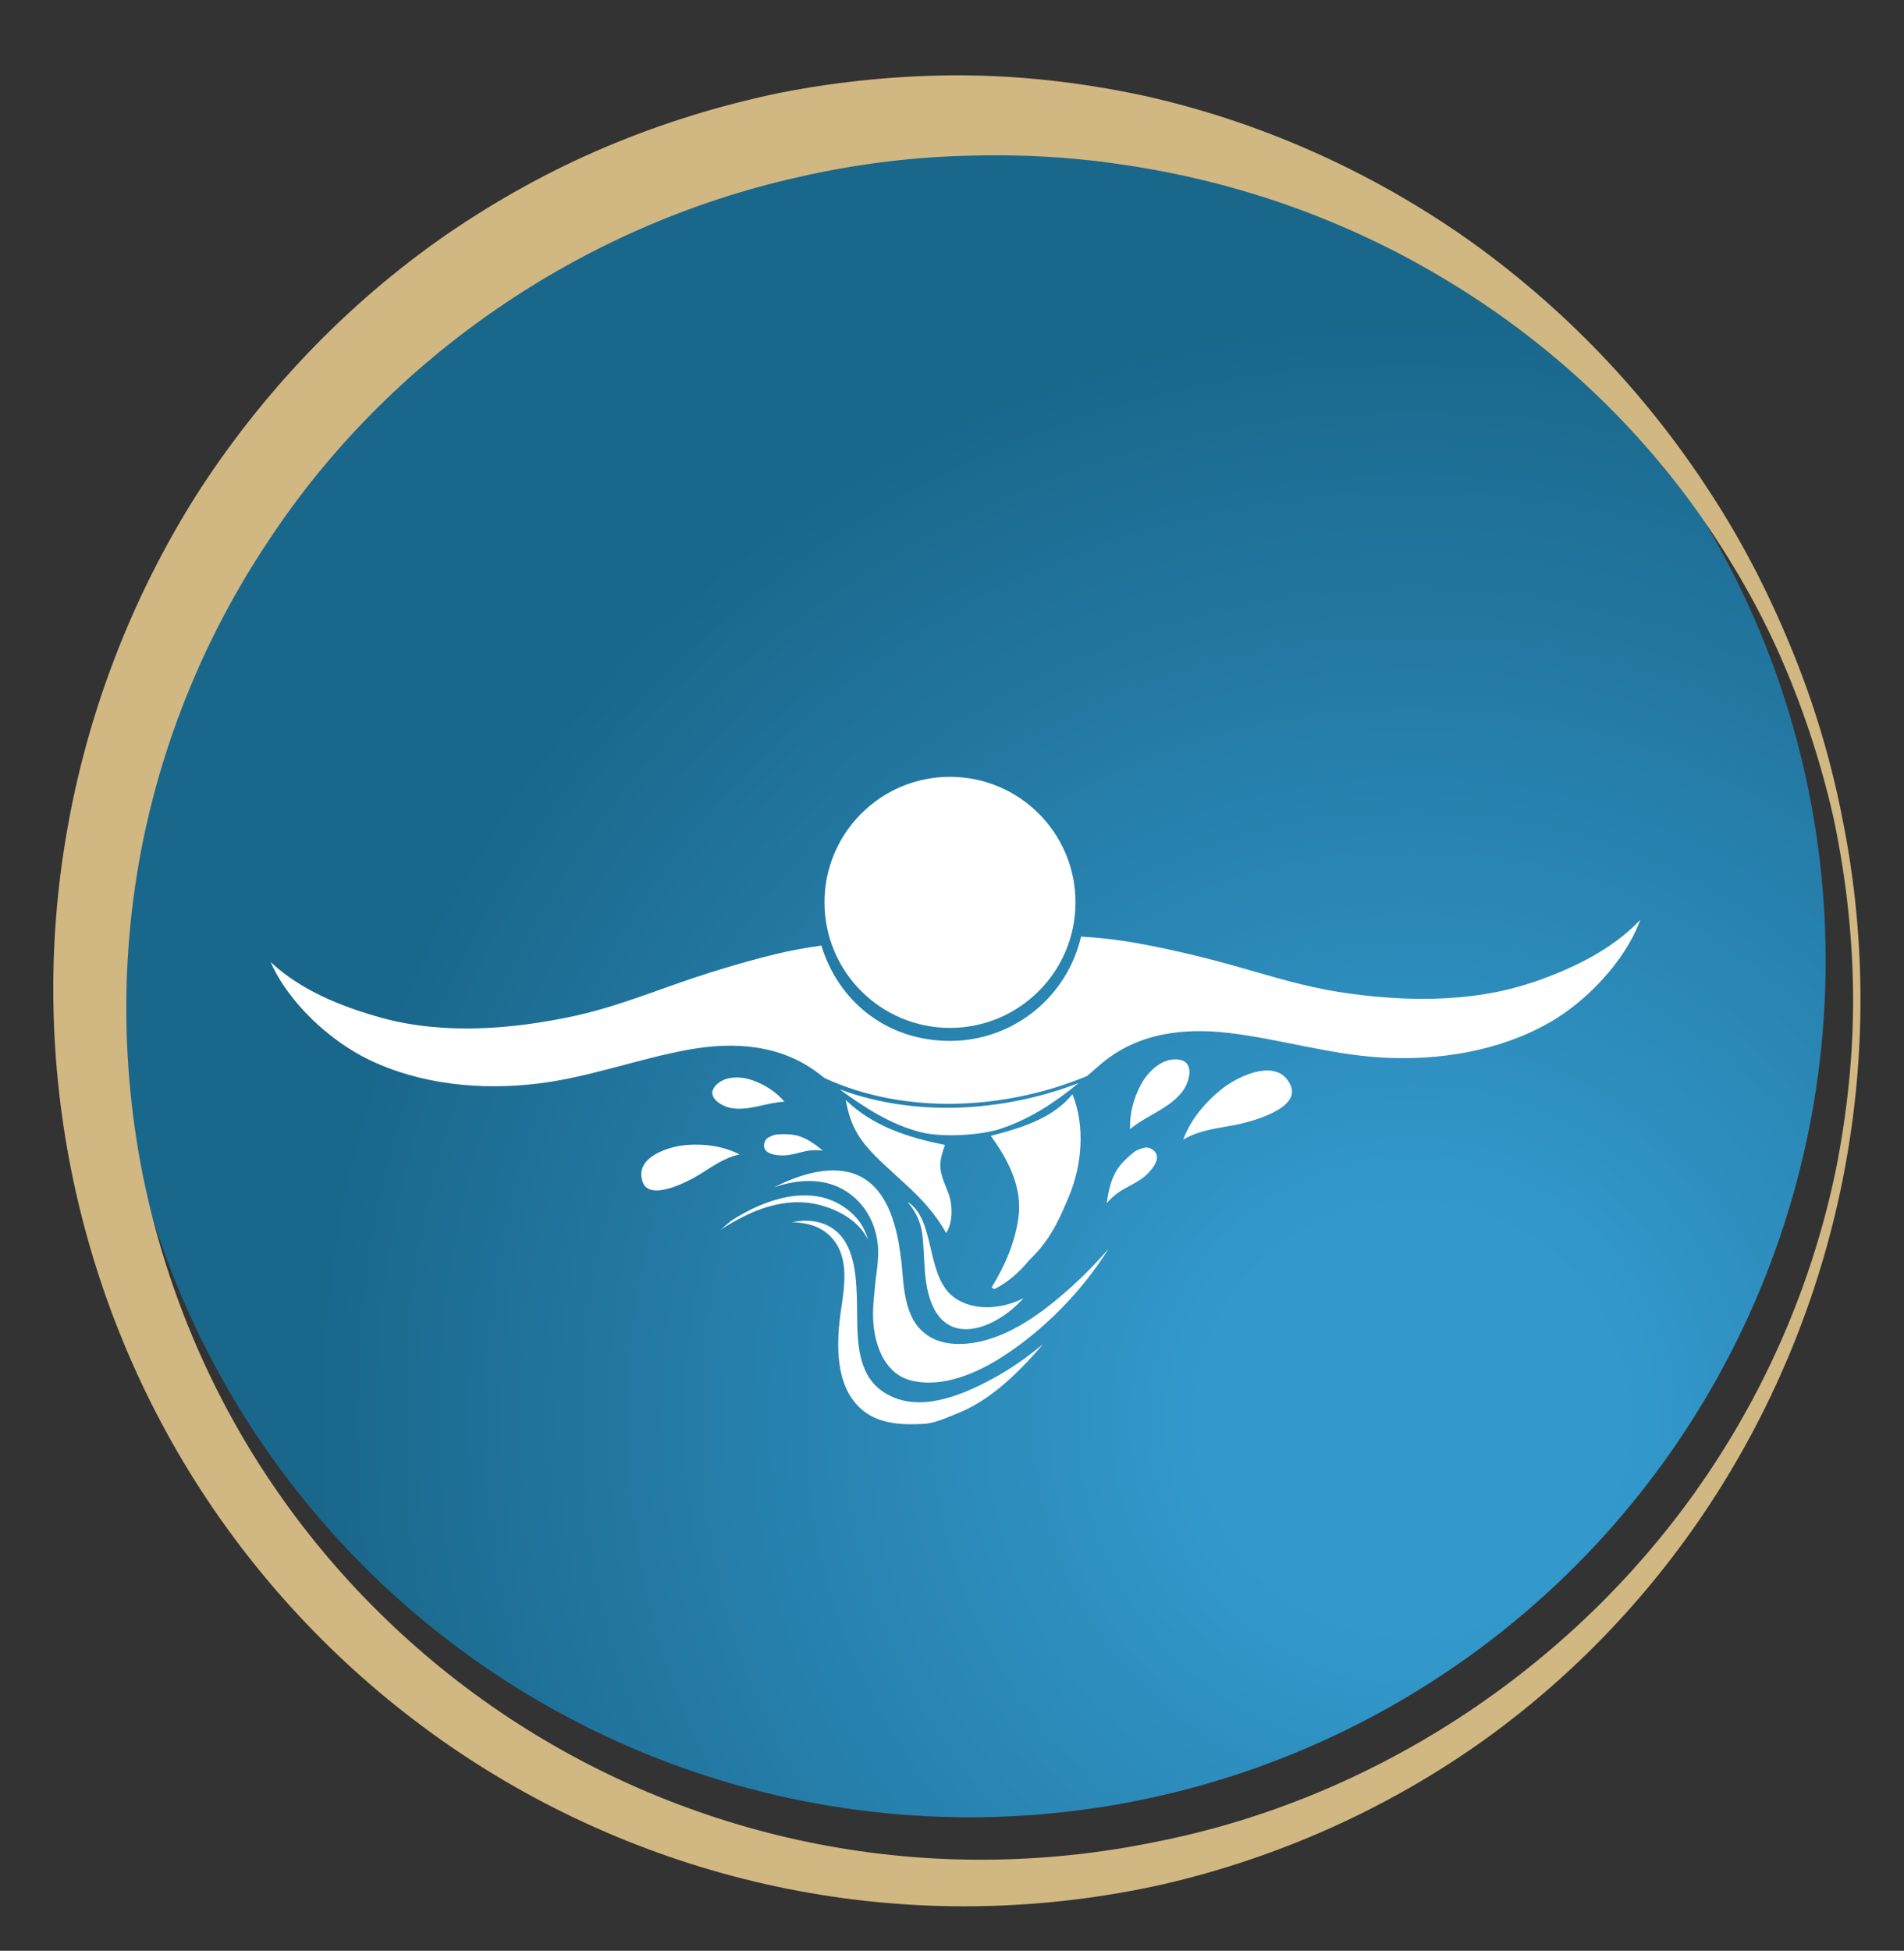 <?xml version="1.0" encoding="UTF-8"?>
<svg id="Capa_1" data-name="Capa 1" xmlns="http://www.w3.org/2000/svg" xmlns:xlink="http://www.w3.org/1999/xlink" viewBox="0 0 350 358.5">
  <rect x="0" y="0" width="350" height="358.5" fill="#333333" stroke="none"/>
  <defs>
    <radialGradient id="New_Gradient_Swatch_1" data-name="New Gradient Swatch 1" cx="259.51" cy="260.86" fx="259.51" fy="260.86" r="232.08" gradientUnits="userSpaceOnUse">
      <stop offset=".16" stop-color="#39c"/>
      <stop offset=".87" stop-color="#1a678c"/>
    </radialGradient>
    <clipPath id="clippath">
      <circle cx="173.12" cy="175.48" r="157.4" style="fill: none;"/>
    </clipPath>
  </defs>
  <circle cx="178.2" cy="176.57" r="157.4" style="fill: url(#New_Gradient_Swatch_1);"/>
  <path d="m338.48,149.43c-2.11-10.47-5.23-20.75-9.34-30.65-4.08-9.9-9-19.49-14.92-28.49-11.71-18.06-26.95-33.99-44.79-46.57-17.88-12.49-38.35-21.63-60-26.31-10.83-2.26-21.91-3.54-33.03-3.57-11.12,0-22.25,1.1-33.18,3.25-10.91,2.27-21.61,5.58-31.9,9.93-10.29,4.35-20.1,9.81-29.31,16.13-18.37,12.74-34.04,29.24-46.03,48.01-11.87,18.86-19.97,40.01-23.72,61.88-3.81,21.86-3.17,44.42,1.67,65.96,4.83,21.54,13.88,42.12,26.57,60.12,12.66,18.01,28.89,33.44,47.41,45.19,18.52,11.74,39.33,19.81,60.86,23.55,21.54,3.78,43.77,3.18,65.01-1.57,21.21-4.9,41.42-13.94,59.04-26.53,17.6-12.62,32.54-28.75,43.84-47.01,11.32-18.25,19.06-38.62,22.76-59.65,3.72-21.03,3.42-42.75-.95-63.66Zm-.58,63.38c-3.97,20.79-12.26,40.68-24.03,58.13-23.56,34.96-60.95,59.69-101.74,67.61-20.33,4.15-41.42,4.3-61.7.35-20.28-3.92-39.73-11.89-56.92-23.24-17.18-11.35-32.07-26.07-43.55-43.06-11.5-16.98-19.52-36.22-23.63-56.25-4.05-20.04-4.16-40.8-.25-60.76,3.92-19.96,11.85-39.05,23.07-55.9,22.23-33.94,57.88-58.23,97.38-67.09,9.86-2.28,19.95-3.61,30.09-3.95,10.13-.36,20.34.13,30.41,1.71,20.18,2.99,39.96,9.88,57.78,20.48,17.85,10.53,33.74,24.73,46.16,41.68,6.16,8.5,11.58,17.6,15.91,27.22,4.31,9.63,7.66,19.7,10.04,30.01,2.24,10.34,3.5,20.9,3.7,31.48.19,10.59-.79,21.18-2.73,31.57Z" style="fill: #d1b781;"/>
  <g style="clip-path: url(#clippath);">
    <g>
      <g>
        <path d="m197.14,201.09c-3.6,4.45-9.44,6.2-15.01,7.65,3.22,4.44,5.87,9.48,5.07,15.13-.65,4.55-2.49,8.78-4.89,12.67.12.27.39.42.81.2,2.31-1.24,4.34-3.04,6.06-5.14.57-.56,1.14-1.14,1.68-1.76,2.69-3.08,4.05-6.22,5.62-9.94,2.43-5.75,3.03-12.97.66-18.82Z" style="fill: #fff;"/>
        <path d="m172.85,213.96c.07-1.25.44-2.4.86-3.55-6.79-1.37-13.25-3.42-18.25-8.27.21,1.12.47,2.24.86,3.38,1.26,3.73,3.66,6.1,6.48,8.75,2.6,2.45,5.21,4.59,7.57,7.31,1.35,1.56,2.56,3.22,3.55,5.02,1.3-1.94,1.15-5.19.54-6.97-.61-1.78-1.71-3.75-1.6-5.68Z" style="fill: #fff;"/>
        <path d="m197.7,165.83c0,12.74-10.33,23.07-23.07,23.07s-23.07-10.33-23.07-23.07,10.33-23.07,23.07-23.07,23.07,10.33,23.07,23.07Z" style="fill: #fff;"/>
        <g>
          <path d="m154.33,200.18c4.55,3.34,9.48,6.56,15.11,7.93,3.99.96,10.95.51,14.51-.68,5.37-1.78,10.06-4.87,14.31-8.39-13.85,5.33-30.09,6.3-43.93,1.14Z" style="fill: #fff;"/>
          <path d="m281.68,180.54c-11.19,3.82-24.01,3.56-35.56,1.76-6.08-.95-12-2.75-17.9-4.44-6.32-1.8-12.71-3.36-19.18-4.53-3.44-.62-6.88-1.01-10.32-1.21-2.52,10.97-12.34,19.17-24.08,19.17s-20.57-7.38-23.65-17.52c-2.9.4-5.8.93-8.68,1.64-6.38,1.57-12.67,3.51-18.86,5.71-5.79,2.05-11.59,4.21-17.59,5.53-11.42,2.5-24.2,3.55-35.6.43-7.26-1.99-14.92-5.03-20.51-10.28,3.3,7.51,10.93,14.46,17.9,17.86,9.59,4.68,20.75,5.74,31.24,4.47,9.44-1.14,18.33-4.53,27.64-6.22,8.43-1.53,17.01-.97,24,4.4.37.28.73.56,1.1.84,14.83,6.79,33.11,5.85,48.19-.4.79-.68,1.58-1.36,2.37-2.05,6.66-5.79,15.18-6.88,23.69-5.87,9.4,1.11,18.48,3.94,27.97,4.51,10.55.62,21.63-1.12,30.91-6.38,6.74-3.82,13.94-11.22,16.77-18.93-5.25,5.59-12.71,9.09-19.84,11.53Z" style="fill: #fff;"/>
        </g>
      </g>
      <path d="m155.1,221.78c-6.25-4.19-14.4-1.46-20.49,2.43-.73.56-1.44,1.15-2.15,1.78,5.62-3.64,11.92-6.22,18.31-4.52,3.58.95,7.16,3,8.8,6.37-.63-2.29-1.96-4.36-4.48-6.06Z" style="fill: #fff;"/>
      <path d="m197.39,236.09c-4.52,4.1-9.75,8.25-15.68,10.05-3.75,1.13-8.61,1.46-11.73-1.12-3.21-2.49-3.77-7.11-4.09-11.09-.79-9.84-3.53-20.86-15.91-18.52-2.59.49-5.22,1.55-7.73,2.79,4.27-1.44,8.77-1.77,12.6.32,4.44,2.43,6.75,7.21,6.57,12.2-.05,1.4-.22,2.8-.43,4.21-.24,2.74-.67,5.48-.44,8.26.36,4.37,2.22,9.32,6.95,10.51,5.72,1.43,12.07-1.34,16.81-4.4,7.53-4.85,14.5-11.87,19.44-19.77-2,2.3-4.1,4.51-6.37,6.55Z" style="fill: #fff;"/>
      <path d="m190.75,247.81c-2.52,2.03-5.21,3.88-8.05,5.43-5.19,2.83-12.39,6.02-18.33,3.61-7.72-3.13-6.63-11.64-6.86-18.48-.16-4.78-.63-11.15-5.79-13.34-2.02-.86-4.08-.82-6.13-.43,2.5.07,5,.66,6.81,2.37,3.75,3.52,2.92,8.9,2.24,13.48-.93,6.21-1.32,14.5,4.04,18.8,3.16,2.54,7.52,2.66,11.52,2.39,2.2-.25,4.59-1.45,6.75-2.3,5.33-2.41,9.68-6.58,13.55-10.9.42-.47.84-.96,1.26-1.44-.33.27-.67.55-1,.81Z" style="fill: #fff;"/>
      <path d="m205.55,219.17c1.54-1.07,3.4-1.76,4.83-2.95,1.13-.95,3.42-3.39,1.65-4.83-.38-.32-.8-.47-1.24-.52-.92.09-1.92.52-2.37.88-1.2.99-2.32,1.99-3.14,3.31-1.09,1.74-1.56,4.02-1.83,6.06.62-.73,1.31-1.4,2.09-1.95Z" style="fill: #fff;"/>
      <path d="m217.37,200.56c1.24-1.65,2.46-5.53-.87-5.86-2.83-.28-5.37,2.1-6.65,4.41-1.43,2.59-2.22,5.45-2.12,8.39,3.05-2.55,7.23-3.75,9.64-6.94Z" style="fill: #fff;"/>
      <path d="m237.29,199.56c-2.25-5.35-9.54-1.93-12.68.56-3.17,2.53-5.7,5.6-7.1,9.28,0,0,0,.02,0,.02,2.94-1.73,6.13-2.04,9.49-2.68,2.61-.49,12.08-2.89,10.28-7.19Z" style="fill: #fff;"/>
      <path d="m148.86,211.43c-1.56.2-3.09.83-4.65.9-1.24.06-4.03-.16-3.75-2.05.06-.41.23-.74.47-1.02.62-.47,1.48-.77,1.96-.79,1.29-.07,2.56-.08,3.81.27,1.66.47,3.23,1.6,4.55,2.71-.79-.09-1.6-.12-2.39-.02Z" style="fill: #fff;"/>
      <path d="m134.32,203.61c-1.7-.32-4.65-2.03-2.78-4.11,1.59-1.78,4.51-1.75,6.61-1.03,2.35.8,4.45,2.12,6.05,3.99-3.33.15-6.59,1.77-9.88,1.16Z" style="fill: #fff;"/>
      <path d="m118.14,217.23c-1.63-4.58,4.81-6.58,8.16-6.82,3.39-.24,6.69.24,9.64,1.73,0,0,0,.01,0,.02-2.8.58-4.95,2.2-7.38,3.7-1.89,1.17-9.11,5.04-10.42,1.37Z" style="fill: #fff;"/>
      <path d="m169.54,226.81c.56,4.36.05,9,1.88,13.12,3.38,7.62,11.98,3.94,16.72-1.35-4.04,2.05-9.11,2.39-12.61-.05-5.19-3.62-3.61-13.16-7.86-17.03-.13-.11-.26-.21-.39-.32-.13-.1-.28-.18-.43-.27,1.4,1.65,2.39,3.53,2.69,5.91Z" style="fill: #fff;"/>
    </g>
  </g>
</svg>